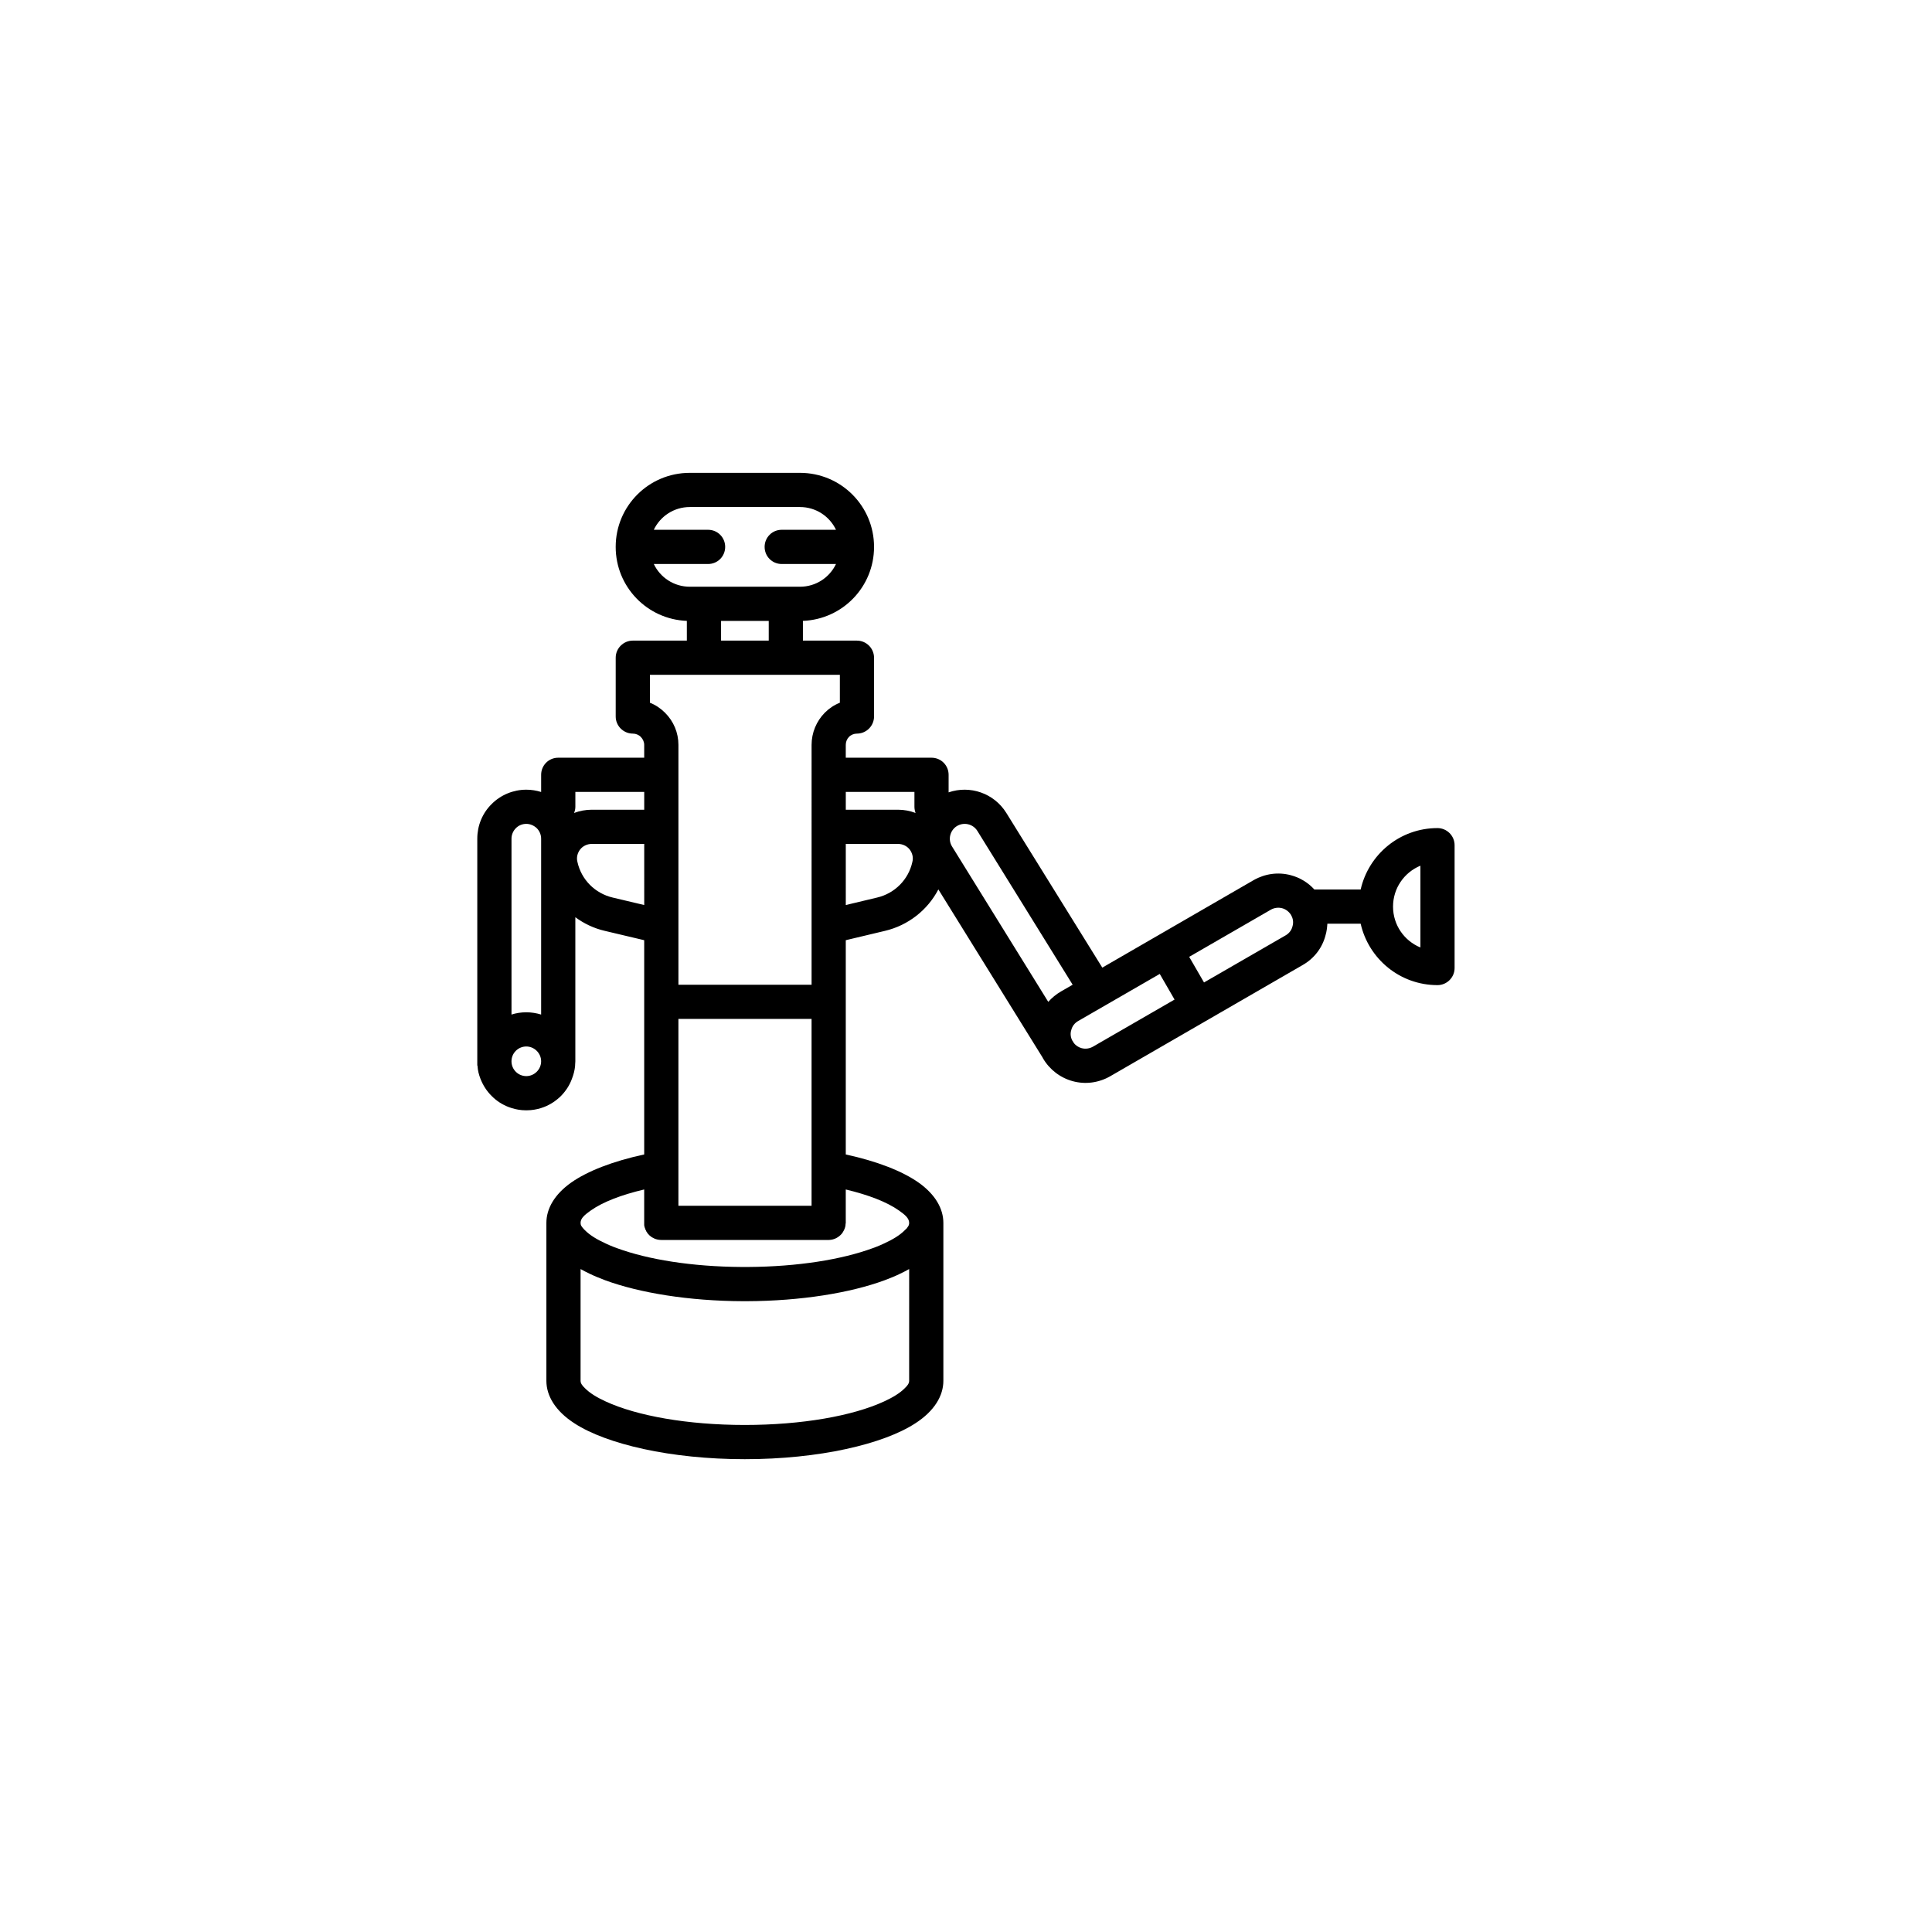 <?xml version="1.0" encoding="UTF-8"?>
<!-- Uploaded to: SVG Find, www.svgfind.com, Generator: SVG Find Mixer Tools -->
<svg fill="#000000" width="800px" height="800px" version="1.1" viewBox="144 144 512 512" xmlns="http://www.w3.org/2000/svg">
 <path d="m326.02 308.54c-10.516-0.41-18.855-9.027-18.855-19.598v-0.02c0-10.828 8.766-19.613 19.641-19.613h29.188c10.875 0 19.637 8.785 19.637 19.613v0.02c0 10.57-8.336 19.188-18.852 19.598v5.231h14.32c2.481 0 4.531 2.031 4.531 4.535v15.578c0 2.422-1.934 4.402-4.289 4.523l-0.242 0.008c-0.785 0-1.57 0.312-2.113 0.871-0.543 0.555-0.848 1.309-0.848 2.102v3.414h22.723c2.539 0 4.531 2.031 4.531 4.531v4.652c5.621-1.945 12.023 0.184 15.289 5.441l25.441 41.004 40.121-23.195c3.023-1.719 6.527-2.188 9.852-1.293 2.418 0.645 4.594 1.969 6.223 3.785h12.27c2.113-9.309 10.391-16.277 20.363-16.277 2.477 0 4.531 2.031 4.531 4.531v32.555c0 2.508-2.055 4.531-4.531 4.531-9.973 0-18.25-6.969-20.363-16.273h-8.824c-0.062 1.02-0.18 2.047-0.484 3.059-0.844 3.32-3.019 6.156-6.043 7.879-12.629 7.301-38.43 22.199-51.062 29.508-3.019 1.715-6.523 2.188-9.848 1.293-3.324-0.891-6.164-3.066-7.918-6.051v-0.012c-0.059-0.078-0.059-0.152-0.121-0.23l-27.613-44.539c-2.84 5.461-7.977 9.523-14.141 10.984l-10.395 2.477v56.781c8.281 1.793 14.988 4.422 19.277 7.438 4.473 3.16 6.586 6.953 6.586 10.695v41.863c0 3.941-2.356 7.977-7.434 11.254-8.457 5.516-25.5 9.504-45.199 9.504-19.637 0-36.68-3.988-45.141-9.504-5.074-3.277-7.43-7.312-7.43-11.254v-38.727-3.137c0-3.742 2.113-7.535 6.586-10.695 4.289-3.016 10.996-5.644 19.336-7.438v-56.781l-10.453-2.477c-2.902-0.676-5.5-1.926-7.797-3.613v38.195c0 0.328-0.059 0.66-0.059 0.984v0.227c-0.121 1.195-0.422 2.348-0.848 3.426-0.602 1.684-1.629 3.238-2.898 4.539-1.332 1.305-2.84 2.301-4.531 2.945-1.09 0.414-2.238 0.691-3.445 0.801l-0.184 0.016h-0.059c-0.301 0.027-0.664 0.043-0.969 0.043-0.359 0-0.664-0.016-1.027-0.043l-0.18-0.016c-1.207-0.109-2.356-0.387-3.445-0.801-1.691-0.645-3.262-1.641-4.531-2.945-1.328-1.301-2.297-2.856-2.961-4.539-0.422-1.082-0.727-2.231-0.785-3.426l-0.062-0.172v-0.055-0.984-59.012c0-3.438 1.332-6.746 3.809-9.176 2.418-2.434 5.742-3.805 9.184-3.805 1.332 0 2.66 0.211 3.93 0.609v-4.551c0-2.5 1.992-4.531 4.531-4.531h22.781v-3.414c0-0.793-0.363-1.547-0.906-2.102-0.543-0.559-1.328-0.871-2.113-0.871l-0.242-0.008c-2.356-0.121-4.293-2.102-4.293-4.523v-15.578c0-2.504 2.055-4.535 4.535-4.535h14.32zm58.918 171.77c-0.727 0.414-1.512 0.82-2.359 1.219-1.266 0.621-2.656 1.207-4.168 1.758-9.062 3.344-22.117 5.492-36.559 5.543h-0.906c-14.441-0.051-27.434-2.199-36.559-5.543-1.449-0.551-2.902-1.137-4.172-1.758-0.844-0.398-1.629-0.805-2.356-1.219v29.625c0 0.707 0.484 1.301 1.148 1.941 1.27 1.293 3.144 2.445 5.5 3.523 8.277 3.824 21.754 6.231 36.859 6.231 15.168 0 28.645-2.406 36.922-6.231 2.356-1.078 4.231-2.231 5.5-3.523 0.664-0.641 1.148-1.234 1.148-1.941zm-65.688-7.707-0.18-0.004-0.18-0.016-0.184-0.012c-0.605-0.066-1.207-0.258-1.691-0.555l-0.18-0.086-0.121-0.09-0.184-0.109-0.121-0.113-0.18-0.141-0.18-0.148-0.121-0.152-0.184-0.168-0.121-0.172-0.242-0.359-0.121-0.176-0.059-0.195-0.121-0.176-0.059-0.172-0.062-0.184-0.059-0.156-0.062-0.164-0.059-0.164v-0.16l-0.062-0.172v-9.535c-6.043 1.422-10.938 3.301-14.141 5.559-1.508 1.082-2.719 2.008-2.719 3.289 0 0.312 0.062 0.605 0.242 0.887v-0.027c0.121 0.188 0.242 0.371 0.422 0.559 0.121 0.172 0.305 0.348 0.484 0.52 1.27 1.297 3.144 2.449 5.5 3.523 0.664 0.32 1.391 0.629 2.176 0.934 0.242 0.102 0.543 0.211 0.844 0.312 8.219 3.023 19.883 4.894 32.934 4.981l0.543 0.004h0.906l0.426-0.004c13.051-0.086 24.715-1.957 32.934-4.981 0.301-0.102 0.602-0.211 0.844-0.312 0.785-0.305 1.512-0.613 2.176-0.934 2.356-1.074 4.231-2.227 5.5-3.523 0.18-0.172 0.363-0.348 0.543-0.52 0.121-0.188 0.242-0.371 0.363-0.559-0.062 0.09-0.121 0.188-0.18 0.281 0.301-0.363 0.422-0.73 0.422-1.141 0-1.281-1.211-2.207-2.719-3.289-3.203-2.258-8.098-4.137-14.082-5.559v8.848c0 0.098 0 0.191-0.059 0.289v0.266c-0.062 0.707-0.363 1.359-0.727 1.93v0.004c0 0.055-0.059 0.105-0.121 0.152l-0.059 0.141c-0.121 0.133-0.242 0.258-0.363 0.387-0.785 0.785-1.812 1.285-2.961 1.352l-0.121 0.008-0.121 0.004zm39.824-9.062v-49.516h-35.289v49.516h35.289zm-75.598-34.359c-2.172 0-3.926-1.758-3.926-3.93 0-2.164 1.754-3.922 3.926-3.922 2.117 0 3.93 1.758 3.93 3.922 0 2.172-1.812 3.93-3.93 3.93zm167.87-27.078-21.633 12.484c-0.906 0.52-1.57 1.371-1.812 2.375-0.305 0.922-0.184 1.902 0.242 2.754l0.238 0.34c0 0.078 0.062 0.148 0.121 0.23 0.484 0.723 1.27 1.254 2.117 1.484 1.027 0.273 2.113 0.129 3.019-0.387l21.633-12.488zm-163.94 10.766v-46.617c0-1.035-0.422-2.031-1.148-2.769-0.785-0.73-1.754-1.148-2.781-1.148-1.086 0-2.055 0.418-2.777 1.148-0.727 0.738-1.148 1.734-1.148 2.769v46.617c1.207-0.391 2.539-0.602 3.926-0.602 1.332 0 2.66 0.211 3.93 0.602zm140.86-7.906-25.258-40.766c-1.148-1.844-3.566-2.41-5.438-1.27-1.812 1.141-2.418 3.559-1.27 5.402l25.5 41.176c0.969-1.094 2.117-2.031 3.387-2.769zm-69.188 0h-35.289v-63.578c0-3.195-1.27-6.254-3.566-8.516-1.148-1.148-2.477-2.043-3.988-2.641v-7.394h50.336v7.394c-1.512 0.598-2.84 1.492-3.988 2.641-2.234 2.262-3.504 5.32-3.504 8.516zm127.08-18.457v0.031c0.547 0.895 0.664 1.965 0.363 2.965-0.242 1.004-0.906 1.855-1.812 2.375l-21.633 12.484-3.93-6.789 21.633-12.492c0.91-0.52 1.996-0.66 3.023-0.387 0.965 0.266 1.812 0.918 2.356 1.812zm34.266-13.09v21.676c-4.293-1.77-7.254-5.957-7.254-10.832 0-4.879 2.961-9.066 7.254-10.844zm-152.28 10.426 8.281-1.977c4.711-1.105 8.336-4.766 9.363-9.445v-0.004c0.305-1.156 0-2.371-0.723-3.301-0.727-0.93-1.875-1.469-3.082-1.469h-13.84zm-53.418-16.195h-13.898c-1.207 0-2.356 0.539-3.082 1.469-0.723 0.93-1.027 2.144-0.723 3.301v0.004c1.027 4.68 4.652 8.34 9.363 9.445l8.34 1.977zm53.418-9.062h13.84c1.629 0 3.203 0.301 4.652 0.863-0.18-0.508-0.301-1.062-0.301-1.645v-3.941h-18.191zm-53.418-4.723h-18.25v3.941c0 0.582-0.121 1.137-0.359 1.645 1.508-0.562 3.082-0.863 4.711-0.863h13.898zm32.996-40.094h-12.633v-5.215h12.633zm17.824-29.367c-1.691-3.562-5.316-6.031-9.547-6.031h-29.188c-4.231 0-7.856 2.469-9.547 6.031h14.383c2.535 0 4.531 2.031 4.531 4.531 0 2.504-1.996 4.535-4.531 4.535h-14.383c1.691 3.559 5.316 6.023 9.547 6.023h29.188c4.231 0 7.856-2.465 9.547-6.023h-14.383c-2.535 0-4.531-2.031-4.531-4.535 0-2.5 1.996-4.531 4.531-4.531z" fill-rule="evenodd"/>
</svg>